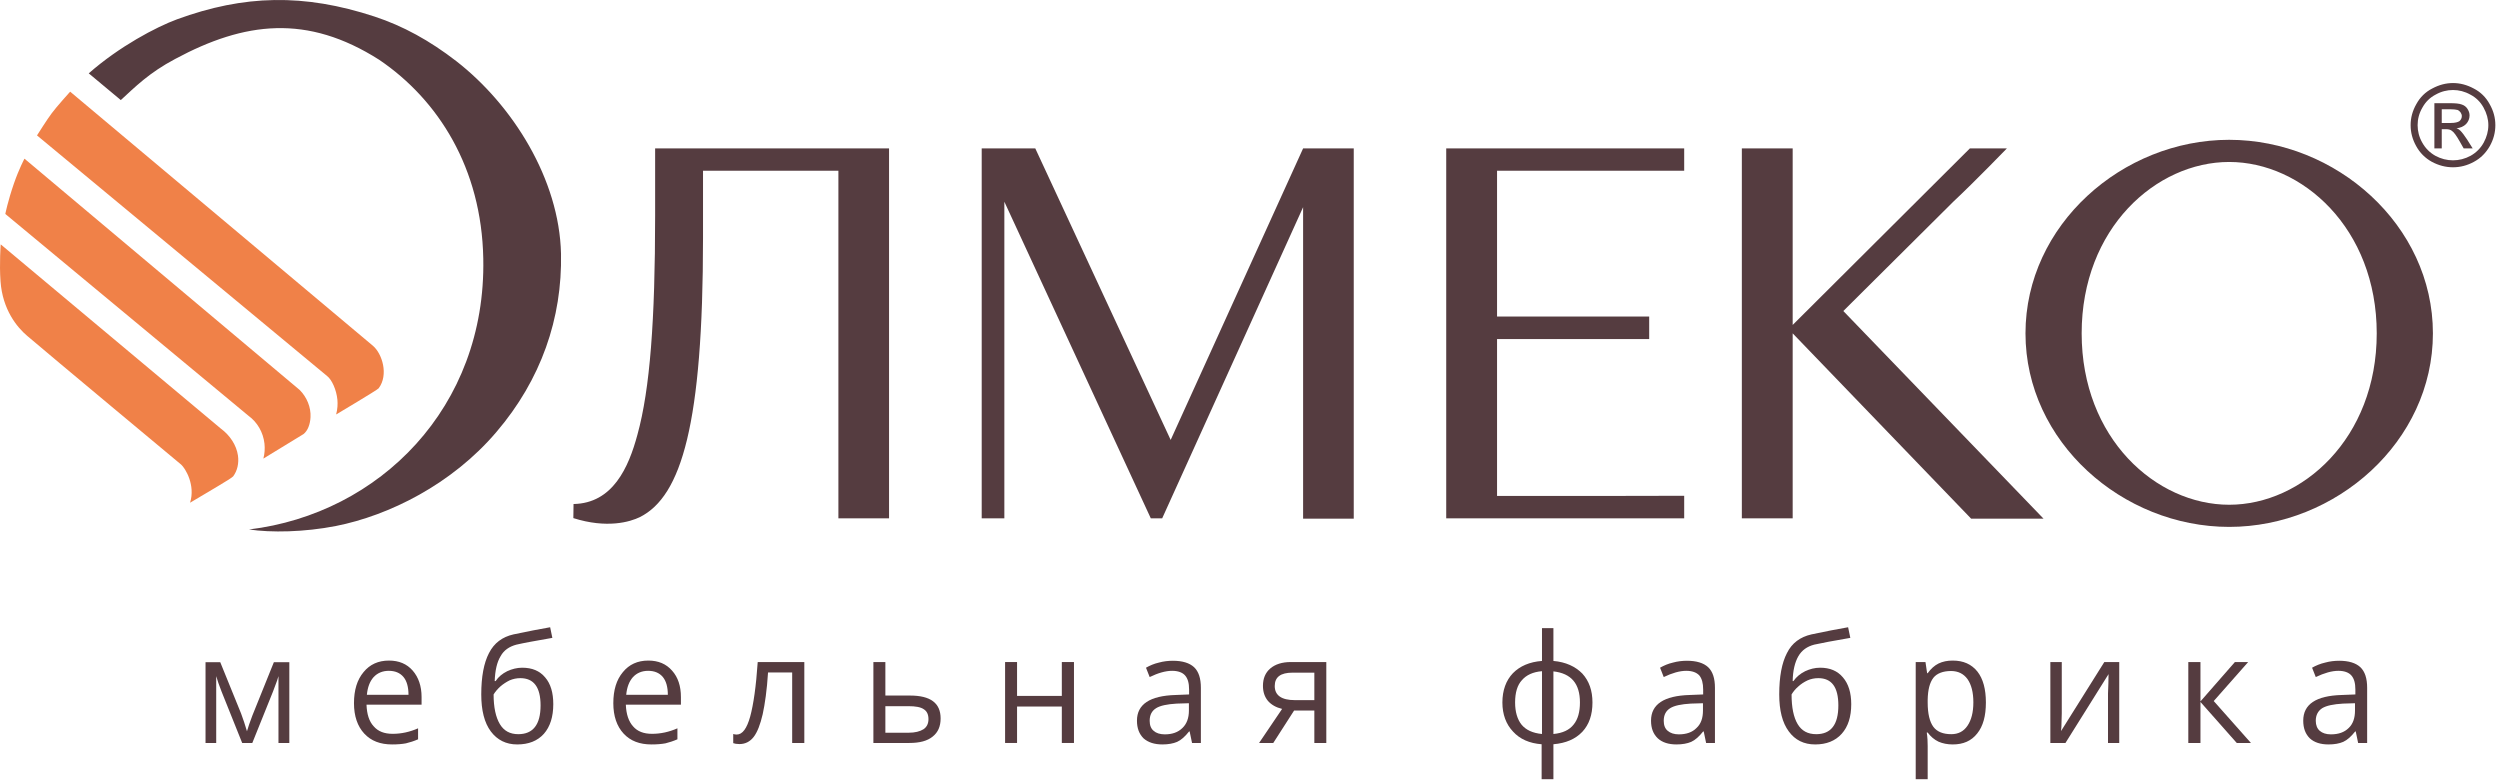 <svg width="250" height="78" viewBox="0 0 250 78" fill="none" xmlns="http://www.w3.org/2000/svg">
<g clip-path="url(#clip0_418_83)">
<path fill-rule="evenodd" clip-rule="evenodd" d="M56.101 25.371C55.935 17.937 51.275 10.502 45.621 6.108C42.969 4.057 40.298 2.592 37.461 1.658C30.389 -0.667 24.402 -0.521 17.698 1.933C15.617 2.702 11.933 4.643 8.875 7.335L12.08 10.008C13.499 8.708 14.898 7.28 17.532 5.888C24.458 2.171 30.702 1.384 37.922 5.98C43.816 9.971 48.163 16.801 48.328 25.865C48.623 40.715 37.959 51.372 24.9 52.947C27.092 53.276 30.425 53.221 33.593 52.599C38.88 51.555 45.179 48.442 49.636 43.205C54.112 37.969 56.23 31.816 56.101 25.371Z" fill="#553C40"/>
<path fill-rule="evenodd" clip-rule="evenodd" d="M37.296 34.581L7.015 9.166C7.015 9.166 5.597 10.74 5.173 11.326C4.75 11.876 3.7 13.542 3.7 13.542L32.709 37.602C33.188 37.968 33.649 38.994 33.741 39.983C33.778 40.386 33.759 40.917 33.612 41.448C33.612 41.448 37.775 38.976 37.867 38.829C38.88 37.474 38.217 35.368 37.296 34.581Z" fill="#F08148"/>
<path fill-rule="evenodd" clip-rule="evenodd" d="M29.965 38.994L2.447 15.867C2.447 15.867 1.913 16.856 1.397 18.339C0.771 20.152 0.532 21.397 0.532 21.397L24.845 41.576C25.729 42.217 26.318 43.224 26.447 44.359C26.502 44.872 26.465 45.384 26.336 45.861C26.336 45.861 30.297 43.443 30.352 43.407C30.775 43.077 31.015 42.436 31.052 41.722C31.107 40.733 30.683 39.708 29.965 38.994Z" fill="#F08148"/>
<path fill-rule="evenodd" clip-rule="evenodd" d="M23.795 45.549C23.647 44.524 23.003 43.535 22.082 42.858L0.071 24.437C0.071 24.437 -0.076 26.378 0.053 28.136C0.255 30.974 1.711 32.732 2.705 33.574C4.731 35.313 18.122 46.465 18.122 46.465C18.545 46.849 19.558 48.516 19.006 50.273C20.884 49.138 23.058 47.911 23.316 47.637C23.739 47.069 23.905 46.318 23.795 45.549Z" fill="#F08148"/>
<path fill-rule="evenodd" clip-rule="evenodd" d="M197.115 51.867L179.268 33.336V51.83H174.184V21.764V18.156V14.842H179.268V32.494L196.986 14.842H200.688C200.688 14.842 197.465 18.175 195.328 20.171L184.332 31.102L204.354 51.867H197.115Z" fill="#553C40"/>
<path fill-rule="evenodd" clip-rule="evenodd" d="M159.577 49.596H149.705V33.904H164.919V31.651H149.705V17.076H160.186C161.106 17.076 167.866 17.076 168.419 17.076V14.842H144.622V21.91V51.83H168.419V49.578C168.419 49.578 161.014 49.596 159.577 49.596Z" fill="#553C40"/>
<path fill-rule="evenodd" clip-rule="evenodd" d="M65.513 14.842C65.513 14.842 65.513 20.427 65.513 21.562C65.513 32.036 64.998 38.921 63.745 43.462C62.861 46.758 61.277 50.328 57.354 50.402L57.335 51.811C60.688 52.873 63.008 52.196 64.003 51.701C68.147 49.614 70.302 42.4 70.302 23.814V17.076H83.84V51.83H88.905V14.842H65.513Z" fill="#553C40"/>
<path fill-rule="evenodd" clip-rule="evenodd" d="M135.375 51.867V14.842H130.31L117.067 43.993L103.529 14.842H98.17V51.83H100.435V20.171L115.078 51.83H116.22L130.31 20.72V51.867H135.375Z" fill="#553C40"/>
<path fill-rule="evenodd" clip-rule="evenodd" d="M244.175 12.297H245.077C245.501 12.297 245.777 12.224 245.943 12.114C246.091 11.986 246.183 11.821 246.183 11.601C246.183 11.473 246.127 11.345 246.054 11.235C245.98 11.143 245.888 11.052 245.759 10.997C245.612 10.96 245.372 10.924 245.004 10.924H244.175V12.297ZM244.175 14.842H243.438V10.319H245.004C245.538 10.319 245.925 10.356 246.164 10.447C246.404 10.521 246.606 10.667 246.735 10.869C246.883 11.088 246.956 11.308 246.956 11.546C246.956 11.876 246.827 12.169 246.606 12.407C246.367 12.645 246.035 12.791 245.649 12.828C245.814 12.883 245.943 12.974 246.035 13.066C246.219 13.249 246.441 13.542 246.717 13.963L247.269 14.842H246.367L245.962 14.128C245.649 13.579 245.391 13.212 245.188 13.084C245.059 12.974 244.857 12.919 244.617 12.919H244.175V14.842ZM241.762 12.517C241.762 13.121 241.909 13.707 242.223 14.256C242.536 14.824 242.978 15.263 243.53 15.575C244.101 15.886 244.691 16.032 245.299 16.032C245.906 16.032 246.496 15.886 247.067 15.575C247.619 15.263 248.061 14.824 248.374 14.256C248.669 13.707 248.835 13.121 248.835 12.517C248.835 11.912 248.669 11.326 248.356 10.759C248.043 10.191 247.601 9.752 247.03 9.459C246.478 9.147 245.888 9.001 245.299 9.001C244.709 9.001 244.12 9.147 243.567 9.459C242.996 9.752 242.554 10.191 242.241 10.759C241.909 11.326 241.762 11.912 241.762 12.517ZM241.615 14.604C241.247 13.945 241.062 13.249 241.062 12.517C241.062 11.784 241.247 11.088 241.633 10.411C242.001 9.733 242.536 9.202 243.217 8.854C243.899 8.488 244.58 8.305 245.299 8.305C246.017 8.305 246.698 8.488 247.38 8.854C248.061 9.202 248.596 9.733 248.964 10.411C249.351 11.088 249.535 11.784 249.535 12.517C249.535 13.249 249.351 13.945 248.982 14.604C248.596 15.281 248.08 15.812 247.398 16.179C246.735 16.545 246.035 16.728 245.299 16.728C244.562 16.728 243.862 16.545 243.18 16.179C242.518 15.812 241.983 15.281 241.615 14.604Z" fill="#553C40"/>
<path fill-rule="evenodd" clip-rule="evenodd" d="M237.673 33.336C237.673 22.826 230.213 16.197 222.92 16.197C215.608 16.197 208.166 22.826 208.166 33.336C208.166 43.846 215.608 50.475 222.92 50.475C230.213 50.475 237.673 43.846 237.673 33.336ZM243.291 33.336C243.291 44.176 233.584 52.69 222.92 52.69C212.237 52.69 202.549 44.176 202.549 33.336C202.549 22.496 212.237 13.981 222.92 13.981C233.584 13.981 243.291 22.496 243.291 33.336Z" fill="#553C40"/>
<path fill-rule="evenodd" clip-rule="evenodd" d="M24.697 73.125L24.918 72.43L25.231 71.569L27.386 66.222H28.933V74.297H27.847V67.614L27.718 68.035L27.294 69.17L25.231 74.297H24.218L22.155 69.152C21.898 68.511 21.732 67.998 21.621 67.614V74.297H20.553V66.222H22.026L24.108 71.349C24.31 71.898 24.513 72.484 24.697 73.125Z" fill="#553C40"/>
<path fill-rule="evenodd" clip-rule="evenodd" d="M39.211 74.444C38.032 74.444 37.111 74.096 36.43 73.363C35.748 72.631 35.398 71.605 35.398 70.323C35.398 69.005 35.712 67.98 36.356 67.211C36.983 66.442 37.83 66.057 38.898 66.057C39.893 66.057 40.685 66.387 41.274 67.064C41.845 67.723 42.158 68.602 42.158 69.701V70.47H36.651C36.688 71.422 36.909 72.136 37.369 72.631C37.811 73.144 38.438 73.382 39.266 73.382C40.132 73.382 40.979 73.198 41.808 72.832V73.931C41.385 74.114 40.979 74.242 40.593 74.334C40.206 74.407 39.745 74.444 39.211 74.444ZM38.88 67.082C38.253 67.082 37.738 67.302 37.351 67.723C36.983 68.145 36.761 68.712 36.688 69.481H40.85C40.85 68.712 40.685 68.108 40.353 67.705C40.003 67.284 39.506 67.082 38.88 67.082Z" fill="#553C40"/>
<path fill-rule="evenodd" clip-rule="evenodd" d="M48.126 69.445C48.126 67.669 48.384 66.295 48.9 65.306C49.415 64.3 50.226 63.695 51.349 63.439C52.73 63.146 53.964 62.908 55.015 62.725L55.235 63.787C53.559 64.08 52.344 64.3 51.644 64.464C50.944 64.647 50.391 65.014 50.06 65.618C49.691 66.222 49.507 67.064 49.47 68.108H49.562C49.857 67.669 50.244 67.357 50.723 67.119C51.202 66.899 51.699 66.771 52.215 66.771C53.21 66.771 53.965 67.082 54.517 67.742C55.07 68.383 55.328 69.28 55.328 70.415C55.328 71.679 55.015 72.667 54.388 73.382C53.744 74.096 52.86 74.444 51.717 74.444C50.613 74.444 49.728 74.004 49.084 73.144C48.439 72.283 48.126 71.038 48.126 69.445ZM51.828 73.418C53.302 73.418 54.057 72.466 54.057 70.543C54.057 68.712 53.375 67.815 52.031 67.815C51.662 67.815 51.312 67.888 50.962 68.035C50.631 68.2 50.318 68.401 50.023 68.657C49.747 68.914 49.526 69.17 49.36 69.445C49.36 70.745 49.581 71.733 49.986 72.411C50.391 73.088 50.999 73.418 51.828 73.418Z" fill="#553C40"/>
<path fill-rule="evenodd" clip-rule="evenodd" d="M65.145 74.444C63.966 74.444 63.045 74.096 62.364 73.363C61.682 72.631 61.332 71.605 61.332 70.323C61.332 69.005 61.645 67.98 62.29 67.211C62.916 66.442 63.763 66.057 64.832 66.057C65.826 66.057 66.618 66.387 67.208 67.064C67.797 67.723 68.092 68.602 68.092 69.701V70.47H62.584C62.621 71.422 62.861 72.136 63.303 72.631C63.745 73.144 64.371 73.382 65.2 73.382C66.066 73.382 66.913 73.198 67.742 72.832V73.931C67.318 74.114 66.913 74.242 66.544 74.334C66.139 74.407 65.679 74.444 65.145 74.444ZM64.813 67.082C64.187 67.082 63.671 67.302 63.285 67.723C62.916 68.145 62.695 68.712 62.621 69.481H66.784C66.784 68.712 66.618 68.108 66.287 67.705C65.937 67.284 65.44 67.082 64.813 67.082Z" fill="#553C40"/>
<path fill-rule="evenodd" clip-rule="evenodd" d="M80.432 74.297H79.217V67.248H76.804C76.694 69.005 76.491 70.397 76.269 71.422C76.03 72.448 75.735 73.217 75.367 73.693C74.999 74.169 74.52 74.407 73.949 74.407C73.672 74.407 73.47 74.37 73.323 74.316V73.4C73.433 73.436 73.544 73.455 73.672 73.455C74.244 73.455 74.686 72.851 75.017 71.66C75.349 70.452 75.607 68.639 75.772 66.204H80.432V74.297Z" fill="#553C40"/>
<path fill-rule="evenodd" clip-rule="evenodd" d="M88.537 69.555H91.005C93.049 69.555 94.062 70.305 94.062 71.843C94.062 72.631 93.804 73.235 93.27 73.656C92.736 74.096 91.963 74.297 90.931 74.297H87.339V66.204H88.537V69.555ZM88.537 70.617V73.272H90.876C91.502 73.272 92 73.144 92.35 72.924C92.681 72.704 92.847 72.356 92.847 71.916C92.847 71.459 92.699 71.129 92.386 70.928C92.073 70.708 91.557 70.617 90.839 70.617H88.537Z" fill="#553C40"/>
<path fill-rule="evenodd" clip-rule="evenodd" d="M101.706 66.204V69.591H106.182V66.204H107.397V74.297H106.182V70.653H101.706V74.297H100.509V66.204H101.706Z" fill="#553C40"/>
<path fill-rule="evenodd" clip-rule="evenodd" d="M119.204 74.297L118.964 73.144H118.909C118.504 73.656 118.117 74.004 117.712 74.187C117.325 74.352 116.828 74.444 116.238 74.444C115.446 74.444 114.82 74.242 114.36 73.839C113.918 73.4 113.696 72.832 113.696 72.063C113.696 70.433 114.986 69.573 117.564 69.499L118.909 69.445V68.951C118.909 68.31 118.78 67.852 118.504 67.54C118.246 67.248 117.804 67.082 117.214 67.082C116.552 67.082 115.796 67.302 114.967 67.705L114.599 66.771C114.986 66.551 115.409 66.368 115.888 66.259C116.349 66.13 116.828 66.076 117.288 66.076C118.246 66.076 118.946 66.295 119.406 66.717C119.867 67.156 120.088 67.833 120.088 68.785V74.297H119.204ZM116.478 73.436C117.214 73.436 117.804 73.235 118.246 72.796C118.67 72.393 118.891 71.807 118.891 71.056V70.323L117.675 70.36C116.717 70.415 116.018 70.562 115.612 70.818C115.17 71.093 114.967 71.514 114.967 72.082C114.967 72.521 115.097 72.869 115.373 73.088C115.612 73.308 115.999 73.436 116.478 73.436Z" fill="#553C40"/>
<path fill-rule="evenodd" clip-rule="evenodd" d="M127.327 74.297H125.908L128.211 70.891C127.603 70.745 127.124 70.47 126.792 70.086C126.461 69.683 126.295 69.188 126.295 68.584C126.295 67.852 126.535 67.266 127.032 66.844C127.529 66.424 128.211 66.204 129.095 66.204H132.631V74.297H131.434V71.056H129.408L127.327 74.297ZM127.474 68.602C127.474 69.536 128.156 70.013 129.482 70.013H131.434V67.266H129.242C128.063 67.266 127.474 67.705 127.474 68.602ZM159.246 70.25C159.246 71.477 158.915 72.448 158.233 73.18C157.533 73.912 156.594 74.316 155.341 74.425V77.922H154.163V74.425C152.947 74.334 151.989 73.912 151.308 73.162C150.608 72.43 150.239 71.441 150.239 70.25C150.239 69.024 150.608 68.035 151.29 67.321C151.989 66.607 152.965 66.185 154.199 66.094V62.816H155.341V66.094C156.576 66.204 157.533 66.643 158.233 67.357C158.915 68.108 159.246 69.06 159.246 70.25ZM151.51 70.25C151.51 71.184 151.732 71.935 152.155 72.466C152.597 72.997 153.26 73.308 154.199 73.4V67.119C153.297 67.192 152.634 67.504 152.192 68.016C151.732 68.511 151.51 69.262 151.51 70.25ZM157.994 70.25C157.994 68.364 157.128 67.339 155.341 67.138V73.4C156.281 73.308 156.944 72.997 157.368 72.448C157.791 71.935 157.994 71.184 157.994 70.25Z" fill="#553C40"/>
<path fill-rule="evenodd" clip-rule="evenodd" d="M170.611 74.297L170.371 73.144H170.316C169.911 73.656 169.524 74.004 169.118 74.187C168.732 74.352 168.234 74.444 167.645 74.444C166.853 74.444 166.227 74.242 165.785 73.839C165.325 73.4 165.103 72.832 165.103 72.063C165.103 70.433 166.393 69.573 168.971 69.499L170.316 69.445V68.951C170.316 68.31 170.187 67.852 169.929 67.54C169.652 67.248 169.229 67.082 168.621 67.082C167.977 67.082 167.203 67.302 166.374 67.705L166.006 66.771C166.393 66.551 166.816 66.368 167.295 66.259C167.756 66.13 168.234 66.076 168.695 66.076C169.652 66.076 170.353 66.295 170.813 66.717C171.273 67.156 171.495 67.833 171.495 68.785V74.297H170.611ZM167.884 73.436C168.621 73.436 169.229 73.235 169.653 72.796C170.095 72.393 170.297 71.807 170.297 71.056V70.323L169.082 70.36C168.124 70.415 167.424 70.562 167.019 70.818C166.577 71.093 166.374 71.514 166.374 72.082C166.374 72.521 166.503 72.869 166.779 73.088C167.037 73.308 167.405 73.436 167.884 73.436Z" fill="#553C40"/>
<path fill-rule="evenodd" clip-rule="evenodd" d="M177.923 69.445C177.923 67.669 178.181 66.295 178.696 65.306C179.193 64.3 180.022 63.695 181.146 63.439C182.527 63.146 183.743 62.908 184.811 62.725L185.032 63.787C183.338 64.08 182.141 64.3 181.422 64.464C180.722 64.647 180.188 65.014 179.838 65.618C179.488 66.222 179.286 67.064 179.268 68.108H179.341C179.654 67.669 180.041 67.357 180.52 67.119C180.999 66.899 181.478 66.771 182.012 66.771C182.988 66.771 183.743 67.082 184.296 67.742C184.848 68.383 185.124 69.28 185.124 70.415C185.124 71.679 184.811 72.667 184.167 73.382C183.522 74.096 182.638 74.444 181.515 74.444C180.391 74.444 179.507 74.004 178.881 73.144C178.236 72.283 177.923 71.038 177.923 69.445ZM181.625 73.418C183.098 73.418 183.835 72.466 183.835 70.543C183.835 68.712 183.172 67.815 181.827 67.815C181.459 67.815 181.091 67.888 180.759 68.035C180.409 68.2 180.096 68.401 179.82 68.657C179.525 68.914 179.323 69.17 179.157 69.445C179.157 70.745 179.36 71.733 179.765 72.411C180.17 73.088 180.778 73.418 181.625 73.418Z" fill="#553C40"/>
<path fill-rule="evenodd" clip-rule="evenodd" d="M195.273 74.444C194.757 74.444 194.279 74.352 193.855 74.169C193.431 73.967 193.063 73.656 192.768 73.253H192.676C192.75 73.729 192.768 74.187 192.768 74.608V77.922H191.571V66.204H192.547L192.713 67.321H192.768C193.081 66.881 193.45 66.551 193.855 66.35C194.279 66.149 194.739 66.057 195.273 66.057C196.342 66.057 197.152 66.424 197.741 67.156C198.312 67.888 198.589 68.914 198.589 70.25C198.589 71.587 198.312 72.613 197.723 73.345C197.134 74.096 196.323 74.444 195.273 74.444ZM195.107 67.101C194.297 67.101 193.689 67.339 193.339 67.779C192.971 68.254 192.787 68.987 192.768 69.976V70.25C192.768 71.385 192.971 72.191 193.339 72.686C193.708 73.18 194.315 73.418 195.126 73.418C195.826 73.418 196.36 73.144 196.747 72.576C197.134 72.008 197.336 71.239 197.336 70.232C197.336 69.225 197.134 68.456 196.747 67.906C196.36 67.376 195.808 67.101 195.107 67.101Z" fill="#553C40"/>
<path fill-rule="evenodd" clip-rule="evenodd" d="M206.177 66.204V71.331L206.14 72.686L206.103 73.107L210.432 66.204H211.924V74.297H210.8V69.353L210.837 68.364L210.855 67.412L206.545 74.297H205.035V66.204H206.177Z" fill="#553C40"/>
<path fill-rule="evenodd" clip-rule="evenodd" d="M223.491 66.204H224.817L221.373 70.104L225.093 74.297H223.675L220.046 70.196V74.297H218.831V66.204H220.046V70.14L223.491 66.204Z" fill="#553C40"/>
<path fill-rule="evenodd" clip-rule="evenodd" d="M235.813 74.297L235.574 73.144H235.518C235.113 73.656 234.726 74.004 234.321 74.187C233.934 74.352 233.455 74.444 232.847 74.444C232.056 74.444 231.429 74.242 230.987 73.839C230.545 73.4 230.324 72.832 230.324 72.063C230.324 70.433 231.595 69.573 234.174 69.499L235.537 69.445V68.951C235.537 68.31 235.408 67.852 235.132 67.54C234.873 67.248 234.431 67.082 233.842 67.082C233.179 67.082 232.424 67.302 231.577 67.705L231.208 66.771C231.595 66.551 232.037 66.368 232.516 66.259C232.977 66.13 233.455 66.076 233.916 66.076C234.873 66.076 235.574 66.295 236.034 66.717C236.494 67.156 236.715 67.833 236.715 68.785V74.297H235.813ZM233.087 73.436C233.842 73.436 234.431 73.235 234.873 72.796C235.297 72.393 235.5 71.807 235.5 71.056V70.323L234.303 70.36C233.345 70.415 232.645 70.562 232.221 70.818C231.798 71.093 231.577 71.514 231.577 72.082C231.577 72.521 231.724 72.869 231.982 73.088C232.24 73.308 232.608 73.436 233.087 73.436Z" fill="#553C40"/>
</g>
<defs>
<clipPath id="clip0_418_83">
<rect width="250" height="78" fill="white"/>
</clipPath>
</defs>
</svg>
